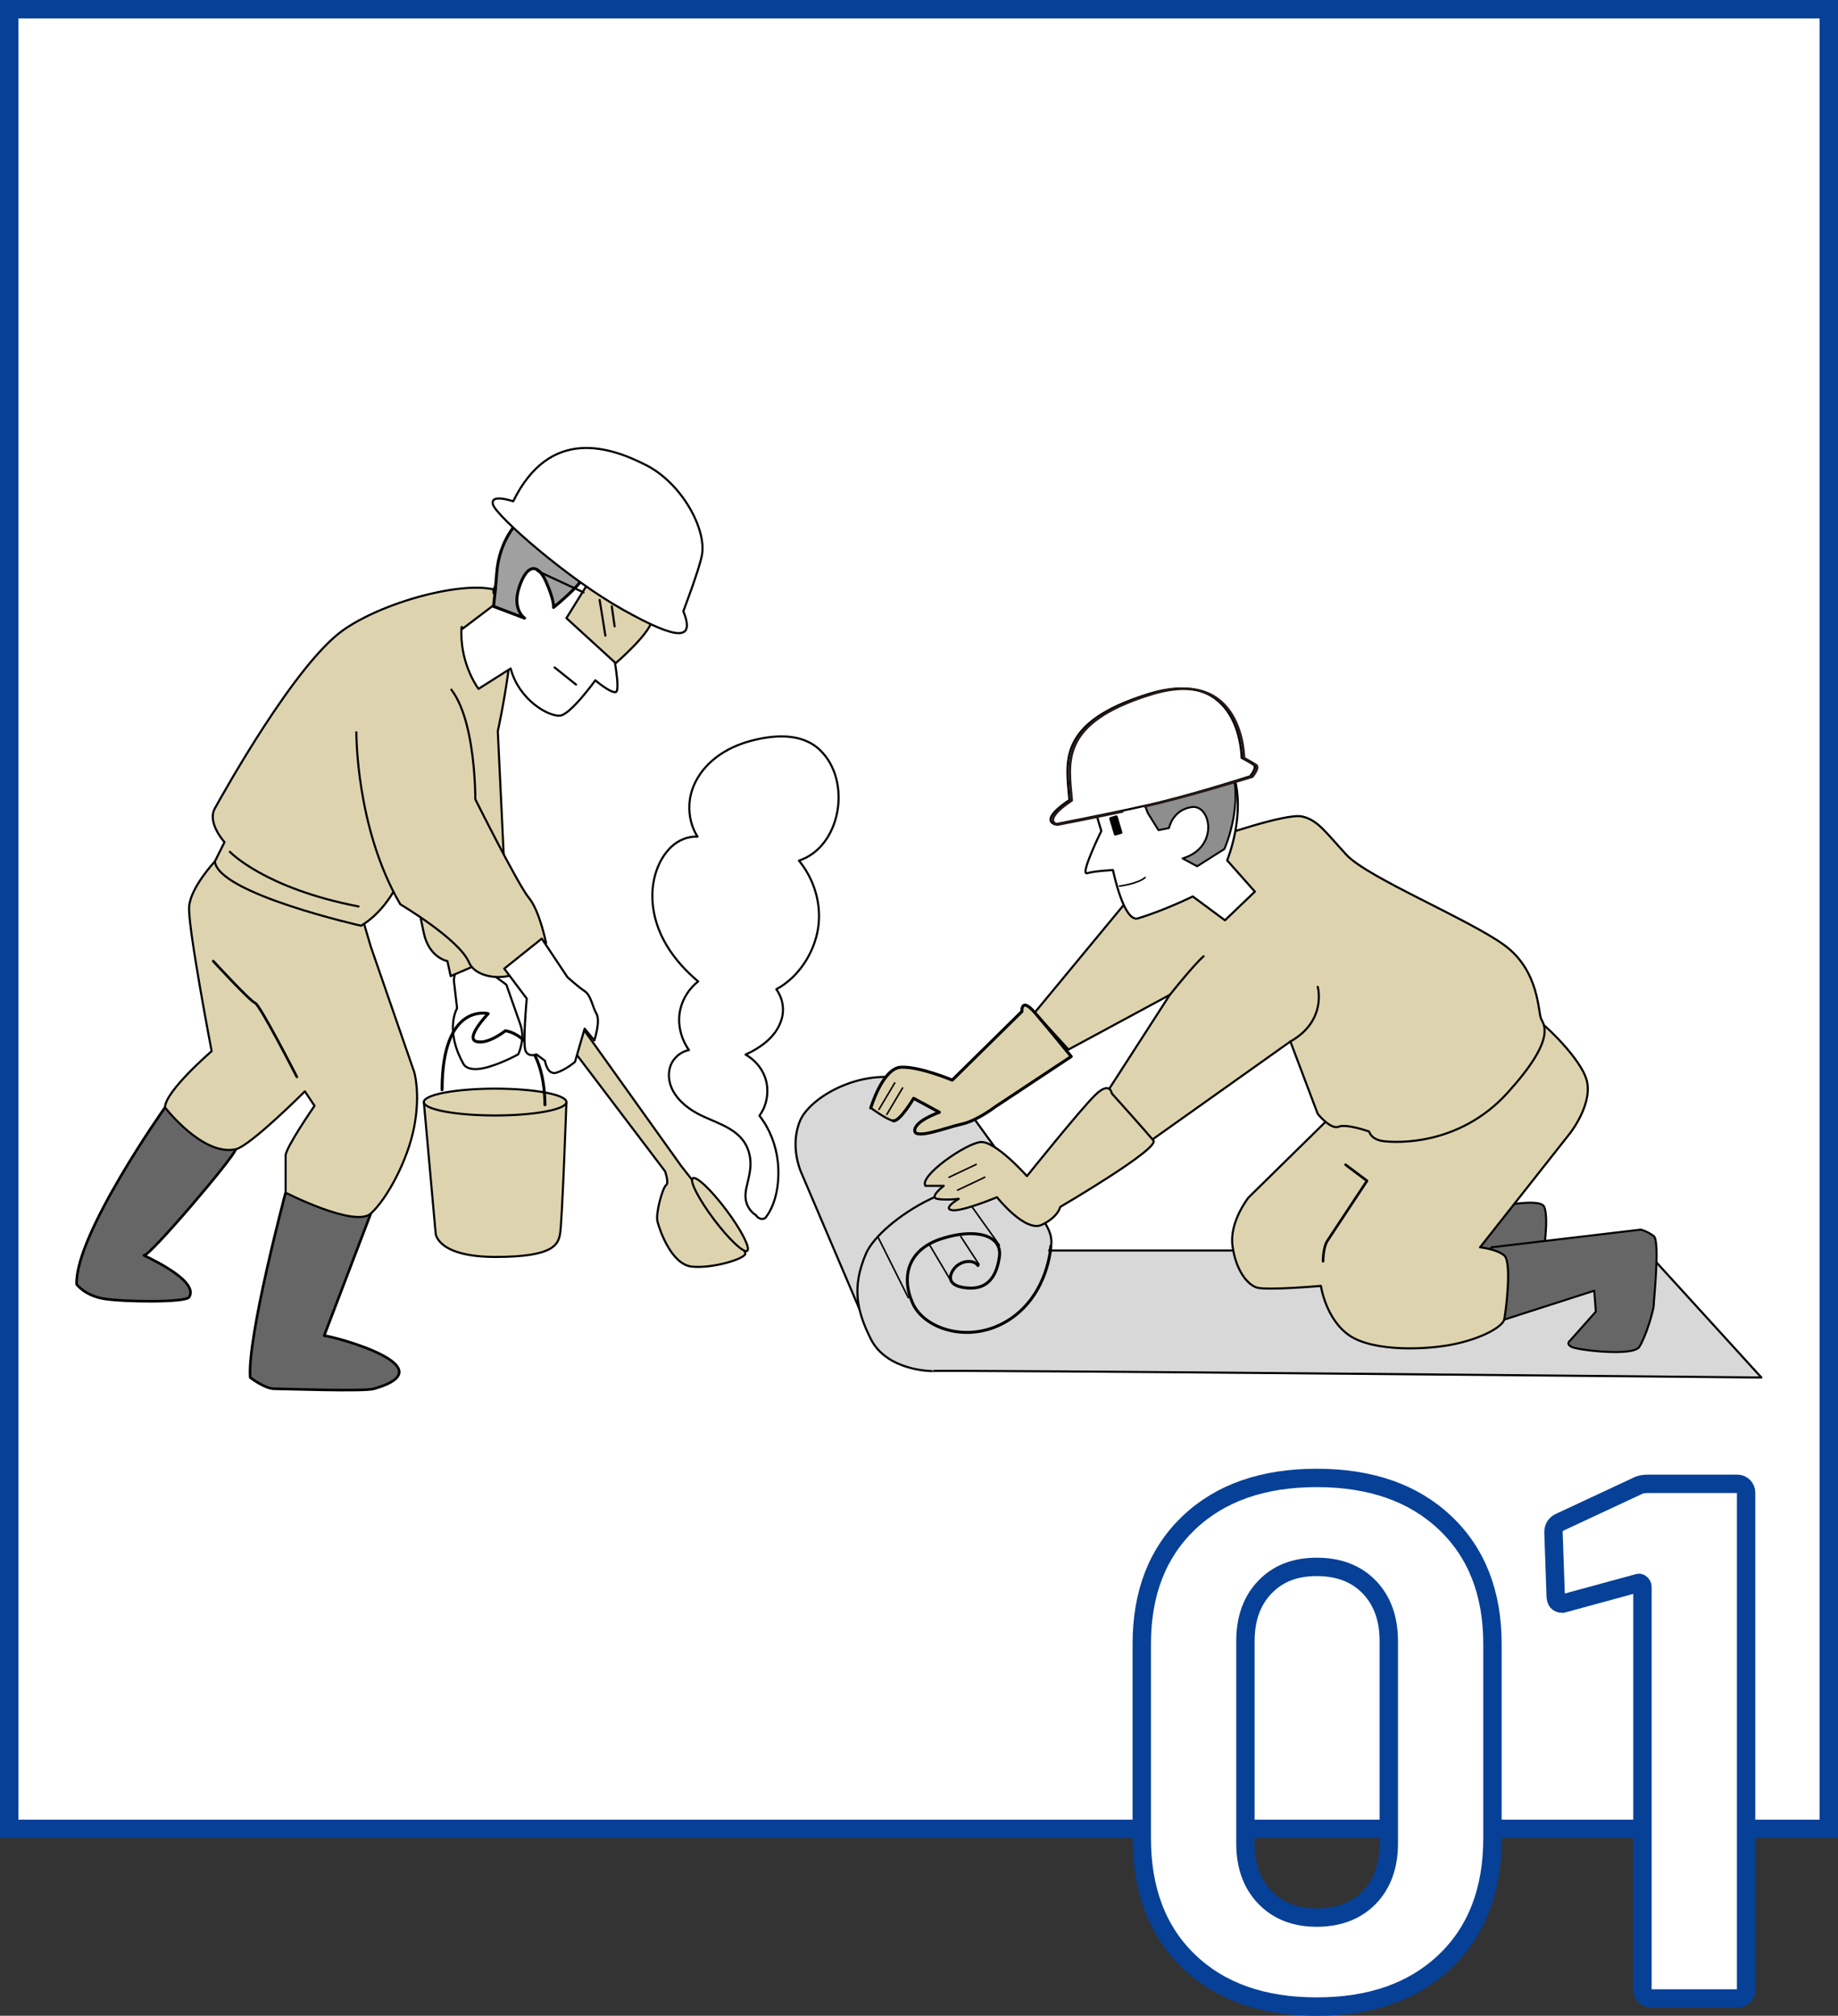 <?xml version="1.0" encoding="UTF-8"?><svg id="recruit-demand_x5F__x5F_illust01" xmlns="http://www.w3.org/2000/svg" width="1200" height="1316" viewBox="0 0 1200 1316"><rect x="0" y="0" width="1200" height="1316" fill="#333333" stroke="none"/><rect x="6" y="6" width="1188" height="1188" style="fill:#fff;"/><path d="M1188,12v1176H12V12h1176M1200,0H0v1200h1200V0h0Z" style="fill:#064097;"/><path d="M561.52,855.59l-38.49-90.27s-7.7-16.79-.7-33.59c7-16.79,46.18-38.49,79.07-23.79,32.89,14.69,27.99,13.3,27.99,13.3l49.68,68.57s10.5,23.09,4.9,35.69c-5.6,12.6-117.56,32.19-122.45,30.09Z" style="fill:#d8d8d8; stroke:#000; stroke-linecap:round; stroke-linejoin:round; stroke-width:1.38px;"/><path d="M608.4,895.12s-29.39,0-39.89-20.99c-9.03-18.06-12.6-33.59-3.15-55.63,9.45-22.04,70.32-60.88,99.71-37.79,29.39,23.09,19.94,35.69,19.94,35.69h389.4l75.57,82.92s-542.65-5.25-541.6-4.2Z" style="fill:#d8d8d8; stroke:#000; stroke-linecap:round; stroke-linejoin:round; stroke-width:1.38px;"/><path d="M686.07,813.61s-1.4,30.79-26.59,47.58c-25.19,16.79-55.98,7-63.68-10.5-7.7-17.49-2.8-34.99,18.89-41.98,21.69-7,39.88-2.8,37.79,11.9-2.1,14.69-9.1,20.99-20.29,20.29-11.2-.7-13.99-5.6-9.8-11.9,4.2-6.3,13.29-7,16.09-2.8" style="fill:none; stroke:#000; stroke-linecap:round; stroke-linejoin:round; stroke-width:1.94px;"/><path d="M276.73,719.49l7.7,85.72s.7,15.39,39.19,15.39,40.58-8.4,41.98-14.69c1.4-6.3,4.2-86.42,4.2-86.42h-93.06Z" style="fill:#ddd4af; stroke:#000; stroke-linecap:round; stroke-linejoin:round; stroke-width:1.38px;"/><path d="M107.74,722.99s-58.78,82.92-57.73,115.46c0,0,5.25,7.35,17.84,9.45,12.6,2.1,53.31,2.6,55.63-1.05,7.35-11.55-32.54-28.34-29.39-27.29,3.15,1.05,58.78-64.03,59.83-69.27,1.05-5.25-32.54-35.69-46.18-27.29Z" style="fill:#666; stroke:#000; stroke-linecap:round; stroke-linejoin:round; stroke-width:1.7px;"/><path d="M186.46,778.62s-25.19,94.46-23.09,120.7c0,0,9.45,7.35,15.74,7.35s58.31,1.95,65.08,0c49.46-14.23-27.91-34.66-32.54-34.64l30.44-79.77-55.63-13.65Z" style="fill:#666; stroke:#000; stroke-linecap:round; stroke-linejoin:round; stroke-width:1.7px;"/><path d="M140.28,562.4s-15.74,16.79-16.79,29.39c-1.05,12.6,14.69,94.46,14.69,94.46,0,0-30.44,26.24-30.44,36.74,0,0,24.64,32.08,46.18,27.29,9.45-2.1,45.13-37.79,45.13-37.79l6.3,9.45s-18.89,27.29-18.89,32.54v24.14s45.13,23.09,55.63,13.65c10.5-9.45,24.14-34.64,28.34-56.68,4.2-22.04,0-35.69,0-35.69l-28.34-81.87-5.25-17.84s-79.77-50.38-96.56-37.79Z" style="fill:#ddd4af; stroke:#000; stroke-linecap:round; stroke-linejoin:round; stroke-width:1.38px;"/><line x1="593.01" y1="847.19" x2="573.42" y2="808.01" style="fill:none; stroke:#000; stroke-linecap:round; stroke-linejoin:round; stroke-width:1.02px;"/><line x1="620.3" y1="835.3" x2="607" y2="812.91" style="fill:none; stroke:#000; stroke-linecap:round; stroke-linejoin:round; stroke-width:1.02px;"/><line x1="639.19" y1="825.5" x2="627.3" y2="807.31" style="fill:none; stroke:#000; stroke-linecap:round; stroke-linejoin:round; stroke-width:1.02px;"/><line x1="652.49" y1="812.91" x2="634.99" y2="788.42" style="fill:none; stroke:#000; stroke-linecap:round; stroke-linejoin:round; stroke-width:1.02px;"/><path d="M331.31,390.26c-9.45-15.74-75.57-1.05-107.06,20.99-31.49,22.04-78.72,107.06-83.97,116.51-5.25,9.45,6.3,22.04,6.3,22.04l-6.3,12.6c2.1,20.99,95.51,41.98,95.51,41.98,32.54-19.94,36.74-71.37,36.74-71.37v3.15c0-3.15,10.5,47.23,10.5,50.38s47.23,1.05,47.23,1.05l-5.25-110.21s15.74-71.37,6.3-87.12Z" style="fill:#ddd4af; stroke:#000; stroke-linecap:round; stroke-linejoin:round; stroke-width:1.38px;"/><path d="M139.23,627.48s24.14,26.24,27.29,27.29c3.15,1.05,27.29,48.28,27.29,48.28" style="fill:none; stroke:#000; stroke-linecap:round; stroke-linejoin:round; stroke-width:1.7px;"/><path d="M535.4,489.71c-12.13-11.64-30.68-9.94-45.55-5.93-15.67,4.23-30.59,13.82-37.11,29.62-4.38,10.61-3.38,23.38,2.66,32.81-6.11-.35-12.51,2.28-17.12,6.66-9.02,8.58-12.86,21.99-12.33,34.33.94,21.88,13.78,40.06,29.87,53.53-7.25,5.76-12.12,14.55-12.41,24.15-.22,7.43,2.17,14.7,6.38,20.64-6.12,1.33-11.56,6.18-12.74,12.97-2.37,13.61,9.23,24.05,19.94,29.34,12.95,6.4,28.91,9.75,32.42,26.37,1.66,7.89-.58,14.11-2.19,21.67-1.38,6.52-.08,12.28,5.03,16.59.37.31.75.52,1.13.68,1.42,2.44,4.91,3.9,6.8,1.36,7.23-9.7,8.93-24.43,7.62-36.2-1.21-10.91-5.33-21.4-12-29.94,5.22-6.82,6.54-16.9,3.73-24.88-2.27-6.44-6.97-11.71-12.75-14.98,10.36-4.77,20.48-12.08,23.63-23.53,1.85-6.73.33-13.89-3.6-19.11,14.49-7.74,24.83-23.7,27.33-39.98,2.39-15.58-2.6-32.04-12.54-44.02,27.31-8.85,34.86-51.92,13.78-72.15Z" style="fill:#fff; stroke:#000; stroke-linecap:round; stroke-linejoin:round; stroke-width:1.38px;"/><path d="M399.88,423.85s5.6,27.29,2.1,27.99c-3.5.7-13.3-7.7-13.3-7.7,0,0-16.09,22.39-23.09,23.09-7,.7-26.59-9.8-32.19-30.79l-20.99,13.3s-11.2-14.68-11.2-36.39c0-7,.7-2.8.7-2.8l23.09-17.49s0-40.58,19.59-53.18c19.59-12.6,88.17,34.99,84.67,47.58-3.5,12.6-29.39,36.39-29.39,36.39Z" style="fill:#fff; stroke:#000; stroke-linecap:round; stroke-linejoin:round; stroke-width:1.38px;"/><path d="M385.89,377.67l-16.09,25.89,32.19,29.39s24.49-20.99,23.79-29.39c-.7-8.4-39.88-25.89-39.88-25.89Z" style="fill:#ddd4af; stroke:#000; stroke-linecap:round; stroke-linejoin:round; stroke-width:1.38px;"/><path d="M342.5,403.56s-8.4-5.6-3.5-20.29c4.9-14.69,11.9-16.09,17.49-3.5,5.6,12.6,4.9,16.79,4.9,16.79,0,0,18.19-14.69,19.59-20.29,1.4-5.6-41.98-36.39-41.98-36.39,0,0-13.1,11.94-14.69,34.29-1.6,22.46-2.92,9.26-.7,9.1l-1.4,12.6,20.29,7.7Z" style="fill:#a0a0a0; stroke:#000; stroke-linecap:round; stroke-linejoin:round; stroke-width:1.94px;"/><path d="M296.32,640.07l2.1,18.19s-8.4,13.99,4.2,36.39c0,0,2.1,4.9,12.6,2.8s23.09-9.1,23.09-9.1c0,0,4.9-9.8,1.4-19.59-3.5-9.8-9.1-25.89-9.1-25.89l-10.5-7.7v-9.8s-22.39-4.2-23.79,14.69Z" style="fill:#fff; stroke:#000; stroke-linecap:round; stroke-linejoin:round; stroke-width:1.38px;"/><path d="M294.22,637.27l-2.1-9.8s-11.9-2.1-15.39-18.19c-3.5-16.09-13.3-62.98.7-68.57,13.99-5.6,46.18,34.29,46.88,36.39s.7,46.88.7,46.88l-30.79,13.3Z" style="fill:#ddd4af; stroke:#000; stroke-linecap:round; stroke-linejoin:round; stroke-width:1.38px;"/><path d="M369.79,719.49c0,4.83-20.83,8.75-46.53,8.75s-46.53-3.92-46.53-8.75,20.83-8.75,46.53-8.75,46.53,3.92,46.53,8.75Z" style="fill:#ddd4af; stroke:#000; stroke-linecap:round; stroke-linejoin:round; stroke-width:1.38px;"/><line x1="350.9" y1="372.77" x2="380.99" y2="386.77" style="fill:none; stroke:#000; stroke-linecap:round; stroke-linejoin:round; stroke-width:1.38px;"/><line x1="362.1" y1="435.75" x2="376.09" y2="446.94" style="fill:none; stroke:#000; stroke-linecap:round; stroke-linejoin:round; stroke-width:1.38px;"/><path d="M335.07,327.28s-15.4-5.35-13.2,2.14c2.2,7.5,48.39,48.19,84.68,68.54s47.29,20.35,39.59,1.07c0,0,10.26-26.88,12.1-36.41,3.3-17.13-13.2-47.12-36.29-58.9-23.09-11.78-62.69-25.7-86.88,23.56Z" style="fill:#fff; stroke:#000; stroke-linecap:round; stroke-linejoin:round; stroke-width:1.38px;"/><path d="M954.77,794.36c2.35-2.35,50.38-14.69,53.53-6.3,3.15,8.4-1.05,32.54-1.05,32.54,0,0-37.79,20.99-48.28,17.84-10.5-3.15-13.65-34.64-4.2-44.08Z" style="fill:#666; stroke:#000; stroke-linecap:round; stroke-linejoin:round; stroke-width:1.32px;"/><path d="M970.52,862.59l11.55-1.05,58.78-18.89,1.05,13.64-16.79,18.89s-3.15,2.1,1.05,4.2c4.2,2.1,39.88,6.3,44.08,0,4.2-6.3,9.45-24.14,9.45-27.29s4.2-41.98,0-45.13c-4.2-3.15-8.4-4.2-8.4-4.2l-97.61,11.55s-11.55,38.84-3.15,48.28Z" style="fill:#666; stroke:#000; stroke-linecap:round; stroke-linejoin:round; stroke-width:1.32px;"/><path d="M876.05,721.94l-60.88,59.83s-12.6,15.74-10.5,31.49,9.45,25.19,15.74,27.29c6.3,2.1,41.98-1.05,41.98-1.05,0,0,3.15,22.04,18.89,32.54,15.74,10.5,50.38,9.45,69.27,5.25,18.89-4.2,30.44-11.55,31.49-15.74,1.05-4.2,5.25-37.79,0-41.98-5.25-4.2-15.74-5.25-15.74-5.25l58.78-74.52s15.74-19.94,10.5-35.69c-5.25-15.74-32.54-40.93-39.89-44.08-7.35-3.15-110.21,33.59-119.65,61.93Z" style="fill:#ddd4af; stroke:#000; stroke-linecap:round; stroke-linejoin:round; stroke-width:1.38px;"/><path d="M355.8,721.24c-.7-46.18-25.89-48.28-25.89-48.28,0,0-11.2,9.1-18.89,7-7.7-2.1,7.7-18.19,7.7-18.19,0,0-30.09-7.7-30.09,49.68" style="fill:none; stroke:#000; stroke-linecap:round; stroke-linejoin:round; stroke-width:1.94px;"/><path d="M368.39,677.86l65.78,86.77s2.8,7.7.7,9.1c-2.1,1.4-7,18.19-5.6,23.79,1.4,5.6,9.1,27.99,22.39,29.39,13.29,1.4,34.29-4.9,34.99-8.4.7-3.5-41.98-57.38-41.98-57.38l-66.48-93.06s-10.5-2.1-9.8,9.8Z" style="fill:#ddd4af; stroke:#000; stroke-linecap:round; stroke-linejoin:round; stroke-width:1.38px;"/><path d="M740.65,582.34l-65.08,78.72,22.04,24.14,66.13-35.69-41.98,65.08,30.09,29.74,90.62-64.38,17.84,47.23s8.4,10.5,13.64,8.4c5.25-2.1,19.94,3.15,19.94,3.15,0,0,1.05,5.25,9.45,6.3,8.4,1.05,49.33,3.15,80.82-31.49,31.49-34.64,24.14-44.08,22.04-48.28-2.1-4.2-1.05-31.49-24.14-48.28-23.09-16.79-89.22-44.08-102.86-58.78-13.64-14.69-18.89-23.09-29.39-25.19-10.5-2.1-55.63,13.65-55.63,13.65,0,0-32.54,15.74-53.53,35.69Z" style="fill:#ddd4af; stroke:#000; stroke-linecap:round; stroke-linejoin:round; stroke-width:1.38px;"/><path d="M753.04,744.56c-4.35-5.29-27.16-30.7-27.16-30.7,0,0-1.09-8.47-10.86,1.06-9.78,9.53-44.54,52.93-44.54,52.93,0,0-20.64-23.29-30.42-22.23-9.78,1.06-40.19,22.23-35.85,28.58h11.95s-9.78,7.41-4.35,8.47c5.43,1.06,14.12,0,14.12,0,0,0-10.86,6.35-4.35,7.41,6.52,1.06,29.33-8.47,29.33-8.47,0,0,18.47,23.29,29.33,18,10.86-5.29,11.95-11.64,11.95-11.64,0,0,65.18-38.11,60.83-43.4Z" style="fill:#ddd4af; stroke:#000; stroke-linecap:round; stroke-linejoin:round; stroke-width:1.38px;"/><path d="M699.37,689.75l-49.68,32.89s-11.9,9.1-21.69,11.2c-9.8,2.1-30.79,10.5-30.79,4.2s16.09-11.9,16.09-11.9l-16.79-9.1s-9.1,15.39-13.29,14.69c-4.2-.7-14.69-8.4-14.69-8.4,0,0,7.7-25.89,19.59-26.59,11.9-.7,33.59,8.4,33.59,8.4l45.48-44.78s-.7-9.8,8.4.7c9.1,10.5,23.79,28.69,23.79,28.69Z" style="fill:#ddd4af; stroke:#000; stroke-linecap:round; stroke-linejoin:round; stroke-width:1.38px;"/><path d="M568.52,723.34s7.7-25.89,19.59-26.59c11.9-.7,33.59,8.4,33.59,8.4l45.48-44.78s-.7-9.8,8.4.7c9.1,10.5,23.79,28.69,23.79,28.69l-49.68,32.89s-11.9,9.1-21.69,11.2c-9.8,2.1-30.79,10.5-30.79,4.2s16.09-11.9,16.09-11.9l-16.79-9.1s-9.1,15.39-13.29,14.69" style="fill:none; stroke:#000; stroke-linecap:round; stroke-linejoin:round; stroke-width:1.98px;"/><line x1="573.88" y1="724.27" x2="584.15" y2="707.01" style="fill:none; stroke:#000; stroke-linecap:round; stroke-linejoin:round; stroke-width:1.02px;"/><line x1="579.01" y1="727.54" x2="589.28" y2="710.28" style="fill:none; stroke:#000; stroke-linecap:round; stroke-linejoin:round; stroke-width:1.02px;"/><line x1="619.6" y1="768.59" x2="637.33" y2="760.19" style="fill:none; stroke:#000; stroke-linecap:round; stroke-linejoin:round; stroke-width:1.02px;"/><line x1="625.2" y1="776.99" x2="642.92" y2="768.59" style="fill:none; stroke:#000; stroke-linecap:round; stroke-linejoin:round; stroke-width:1.02px;"/><path d="M710.61,514.26l8.42,28.25s-14.27,29.06-9.25,27.57c5.01-1.49,16.86-2.05,16.86-2.05,0,0,6.95,34.31,16.31,31.52,17.17-5.12,35.78-14.3,35.78-14.3l21.02,15.57,19.53-18.72-18.1-20.41s12.72-30.59,3.84-56.72l-7.08-12.77-87.34,22.06Z" style="fill:#fff; stroke:#000; stroke-linecap:round; stroke-linejoin:round; stroke-width:1.38px;"/><path d="M805.03,504.98l-59.2,16.32,3.57,9.52,6.97,11.16,6.87-1.39s2.27-11.92,14.85-13.69c12.58-1.76,18.05,26.37-6.02,33.55l9.53,5.1,17.76-11.25s11.41-25.23,5.68-49.33Z" style="fill:#8e8e8e; stroke:#000; stroke-linecap:round; stroke-linejoin:round; stroke-width:1.26px;"/><path d="M688.72,538.16s33.74-6.46,60.95-12.58c27.22-6.12,66.47-18.76,66.47-18.76,0,0,4.83-5.85,2.42-7.49-2.42-1.64-7.93-4.6-7.93-4.6,0,0-.05-60.42-60.69-41.67-60.64,18.76-53.71,44.93-51.76,69.29,0,0-19.44,12.21-9.46,15.82Z" style="fill:#fff; stroke:#000; stroke-linecap:round; stroke-linejoin:round; stroke-width:1.38px;"/><path d="M747.35,526.41c27.22-6.12,70.31-19.38,70.31-19.38,0,0,4.83-5.85,2.42-7.49-2.42-1.64-7.93-4.6-7.93-4.6,0,0-.05-60.42-60.69-41.67-60.64,18.76-53.71,44.93-51.76,69.29,0,0-19.44,12.21-9.46,15.82,0,0,20.54-3.93,42.5-8.57" style="fill:none; stroke:#231815; stroke-linecap:round; stroke-linejoin:round; stroke-width:1.68px;"/><rect x="725.61" y="532.7" width="5.71" height="12.51" rx=".85" ry=".85" transform="translate(-123.6 230.54) rotate(-16.6)"/><path d="M286.53,443.44c24.3,11.49,23.79,78.37,23.79,78.37,0,0,27.99,55.98,34.99,64.38,7,8.4,11.2,29.39,11.2,29.39,0,0-13.99,18.19-22.39,20.99-8.4,2.8-23.79,1.4-27.99-8.4-6.45-15.06-44.78-37.79-44.78-37.79-29.39-50.38-28.69-113.01-28.69-113.01,0,0,15.39-52.13,53.88-33.94Z" style="fill:#ddd4af; stroke:#000; stroke-linecap:round; stroke-linejoin:round; stroke-width:1.38px;"/><path d="M329.21,632.37l14.69,19.59s-2.8,30.09-.7,34.29c2.1,4.2,7,2.1,7,2.1l5.6,4.2s1.4,9.8,7.7,7.7c6.3-2.1,11.9-7,11.9-7l6.3-21.69,6.3,7.7s4.2-12.6,1.4-17.49c-2.8-4.9-3.5-11.9-7.7-14.69-4.2-2.8-11.2-9.1-11.2-9.1l-16.79-25.19-24.49,19.59Z" style="fill:#fff; stroke:#000; stroke-linecap:round; stroke-linejoin:round; stroke-width:1.38px;"/><path d="M474.11,789.87c9.82,13.08,15.97,25.05,13.73,26.73-2.24,1.68-12.02-7.56-21.84-20.64-9.82-13.08-15.97-25.05-13.73-26.73,2.24-1.68,12.02,7.56,21.84,20.64Z" style="fill:#ddd4af; stroke:#000; stroke-linecap:round; stroke-linejoin:round; stroke-width:1.38px;"/><path d="M391.49,391.66s3.59,21.86,3.73,23.32" style="fill:none; stroke:#000; stroke-linecap:round; stroke-linejoin:round; stroke-width:1.38px;"/><line x1="401.28" y1="408.92" x2="399.42" y2="395.86" style="fill:none; stroke:#000; stroke-linecap:round; stroke-linejoin:round; stroke-width:1.38px;"/><path d="M150.08,556.1s22.39,23.79,83.97,35.69" style="fill:none; stroke:#000; stroke-linecap:round; stroke-linejoin:round; stroke-width:1.38px;"/><path d="M863.81,823.4s0-9.1,2.8-13.3c2.8-4.2,25.89-39.19,25.89-39.19l-13.99-10.5" style="fill:none; stroke:#000; stroke-linecap:round; stroke-linejoin:round; stroke-width:1.7px;"/><path d="M730.86,578.49s11.9-1.4,16.79-5.6" style="fill:none; stroke:#000; stroke-linecap:round; stroke-linejoin:round; stroke-width:1.02px;"/><path d="M785.79,624.33s-5.25,4.2-22.04,25.19" style="fill:none; stroke:#000; stroke-linecap:round; stroke-linejoin:round; stroke-width:1.38px;"/><path d="M860.31,644.27s6.3,22.04-17.84,35.69" style="fill:none; stroke:#000; stroke-linecap:round; stroke-linejoin:round; stroke-width:1.38px;"/><path d="M222.15,496.28s0-26.24,15.74-16.79c15.74,9.45,46.18-17.84,49.33-22.04,3.15-4.2,13.64-10.5,7.35-17.84-6.3-7.35-25.19-12.6-31.49-11.55-6.3,1.05-45.13,12.6-52.48,58.78,0,0,9.45,19.94,11.55,9.45Z" style="fill:#ddd4af;"/><path d="M776.16,1280.48c-20.48-19.68-30.72-46.48-30.72-80.4v-126.72c0-33.28,10.24-59.68,30.72-79.2,20.48-19.51,48.32-29.28,83.52-29.28s63.12,9.76,83.76,29.28c20.64,19.52,30.96,45.92,30.96,79.2v126.72c0,33.92-10.32,60.72-30.96,80.4-20.64,19.68-48.56,29.52-83.76,29.52s-63.04-9.84-83.52-29.52ZM894,1238.72c8.47-8.8,12.72-20.56,12.72-35.28v-132c0-14.72-4.25-26.48-12.72-35.28-8.48-8.8-19.92-13.2-34.32-13.2s-25.37,4.4-33.84,13.2c-8.48,8.81-12.72,20.57-12.72,35.28v132c0,14.72,4.24,26.48,12.72,35.28,8.47,8.8,19.75,13.2,33.84,13.2s25.84-4.4,34.32-13.2Z" style="fill:#fff; stroke:#064097; stroke-miterlimit:10; stroke-width:12px;"/><path d="M1076.16,968.72h58.08c1.6,0,2.96.56,4.08,1.68,1.12,1.12,1.68,2.48,1.68,4.08v324.48c0,1.61-.56,2.96-1.68,4.08-1.12,1.12-2.48,1.68-4.08,1.68h-56.16c-1.61,0-2.96-.55-4.08-1.68-1.12-1.12-1.68-2.47-1.68-4.08v-263.04c0-.64-.32-1.28-.96-1.92-.64-.64-1.28-.79-1.92-.48l-47.52,12.96-1.92.48c-2.88,0-4.32-1.76-4.32-5.28l-1.44-41.28c0-3.2,1.44-5.44,4.32-6.72l50.4-23.52c1.6-.96,4-1.44,7.2-1.44Z" style="fill:#fff; stroke:#064097; stroke-miterlimit:10; stroke-width:12px;"/></svg>